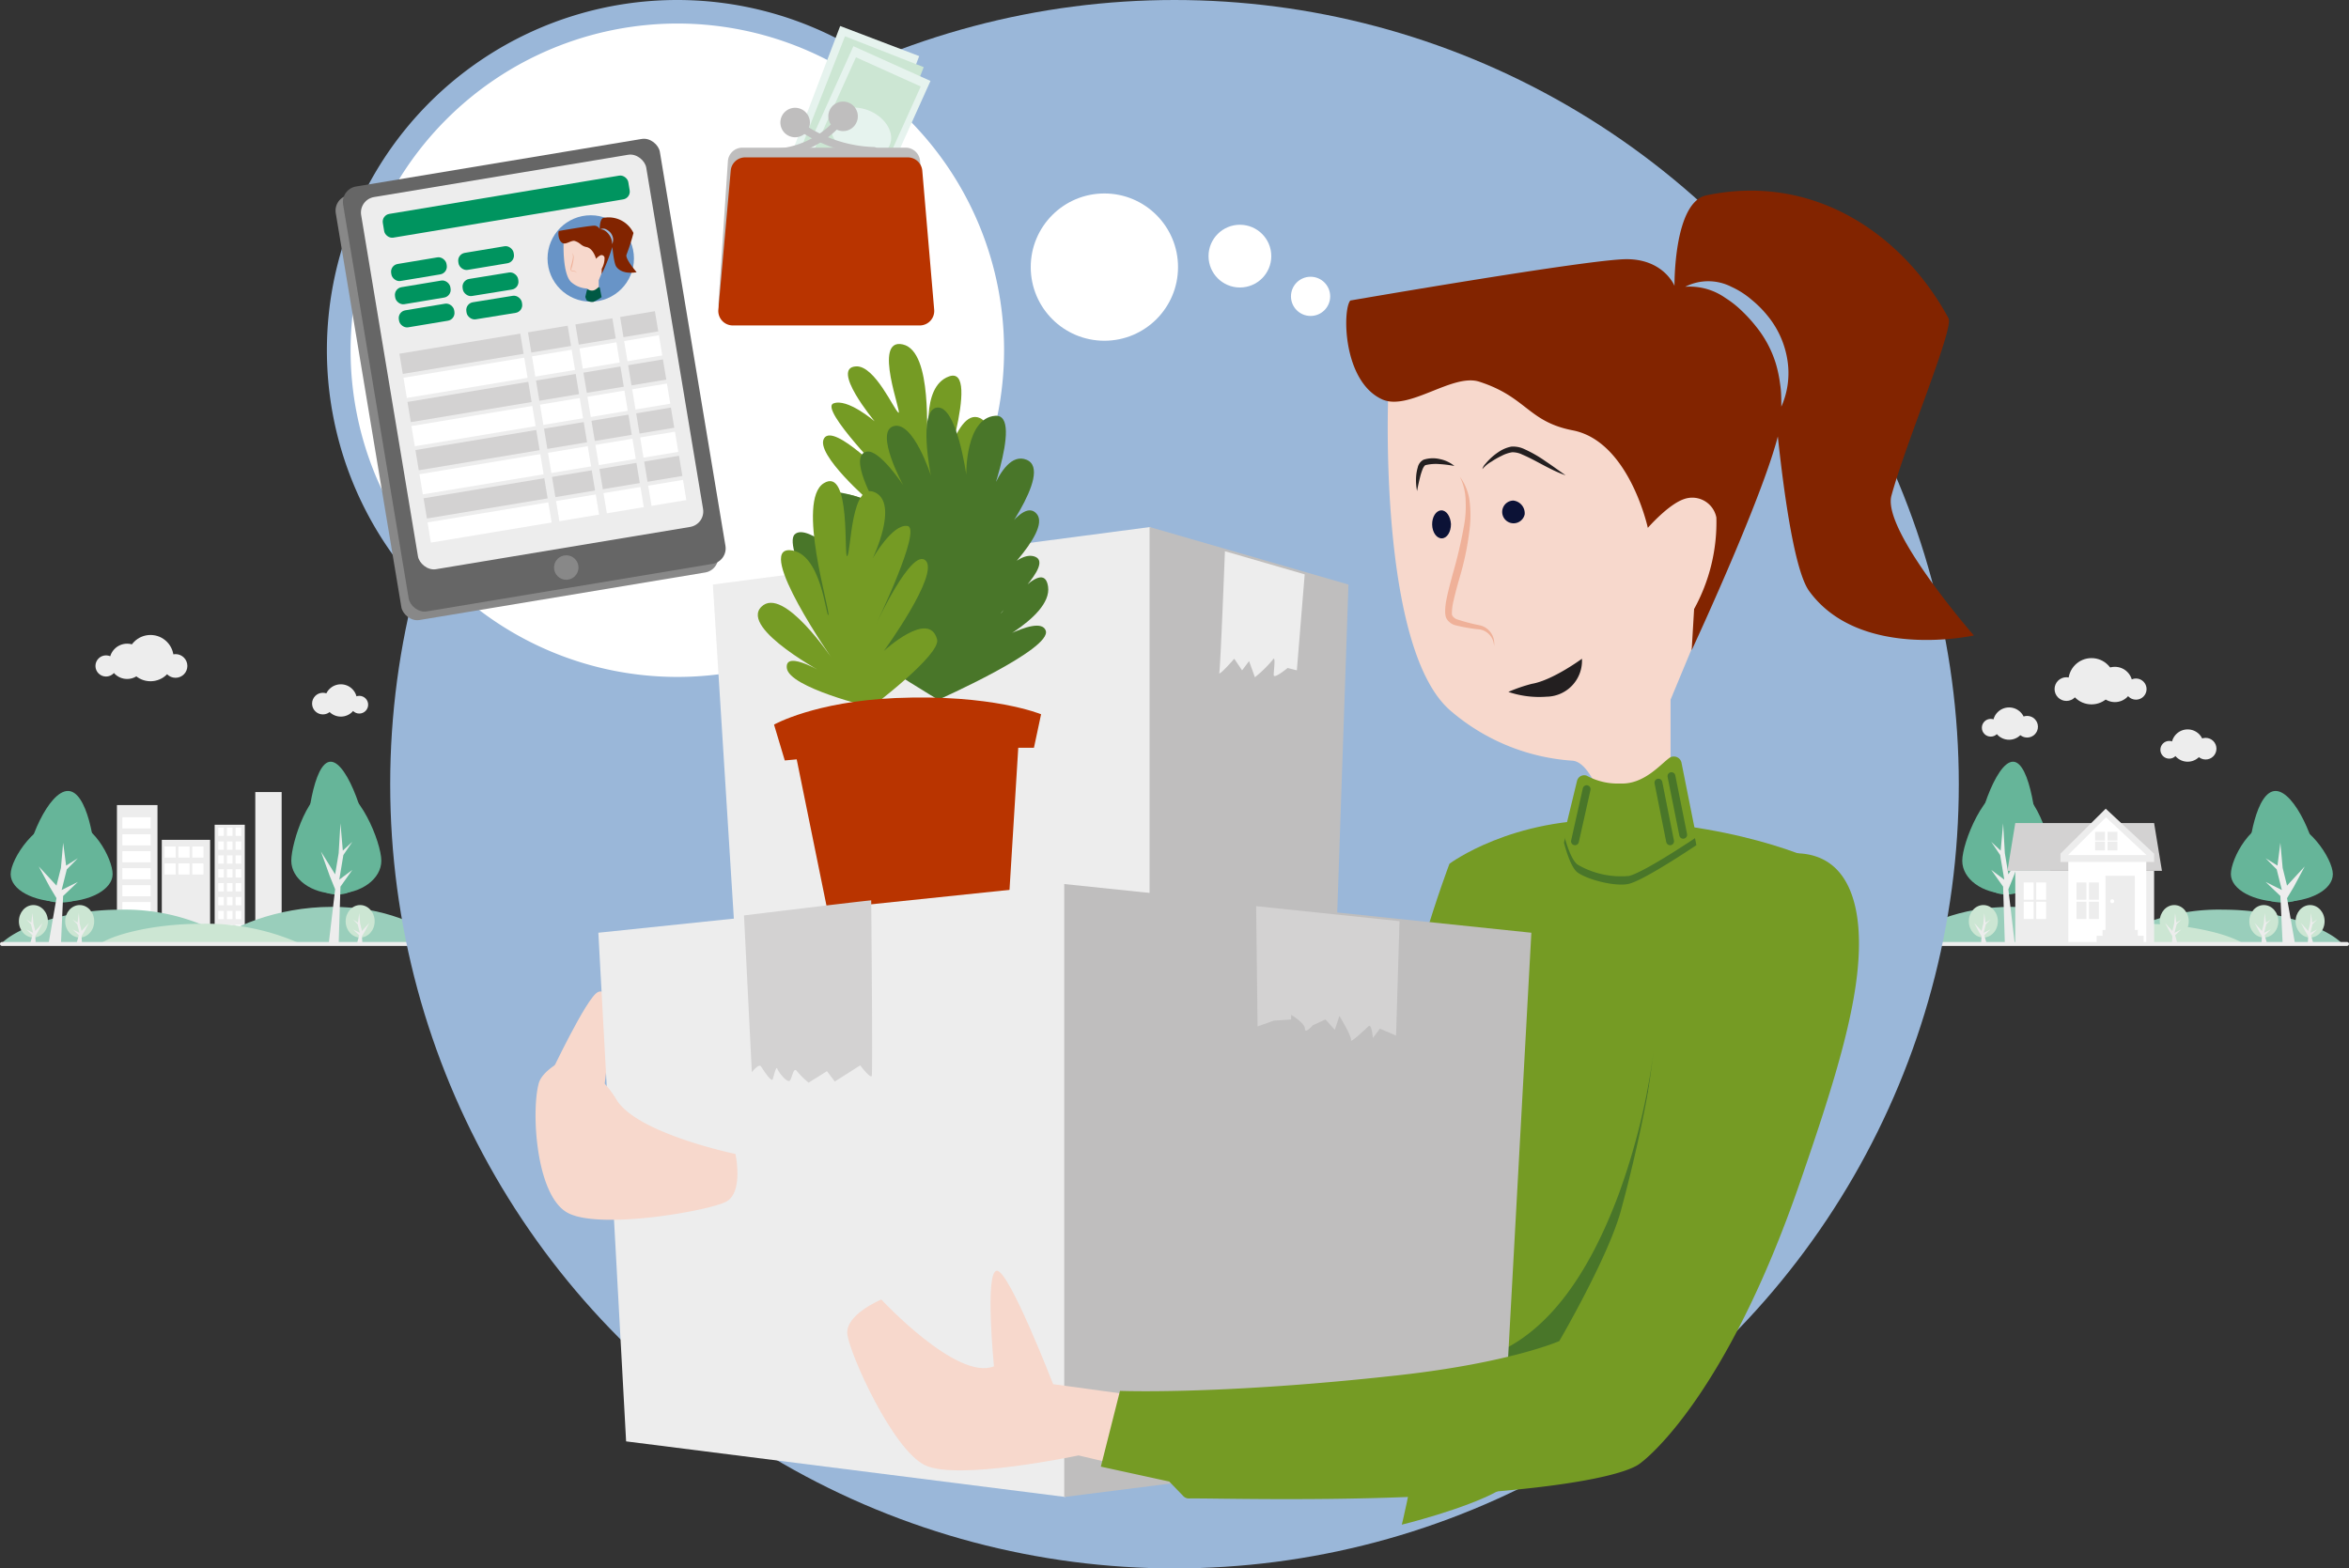 <svg xmlns="http://www.w3.org/2000/svg" viewBox="0 0 299.5 200"><rect x="0" y="0" width="299.5" height="200" fill="#333333" stroke="none"/><defs><style>.cls-1{fill:#ededed;}.cls-2{fill:#99cebb;}.cls-3{fill:#cce6d3;}.cls-4{fill:#66b599;}.cls-5{fill:#d3d2d2;}.cls-6{fill:#fff;}.cls-10,.cls-21,.cls-26,.cls-29,.cls-7,.cls-8,.cls-9{fill:none;stroke-miterlimit:10;}.cls-7,.cls-8,.cls-9{stroke:#fff;}.cls-7,.cls-8{stroke-width:1.42px;}.cls-8{stroke-dasharray:1.42 0.35;}.cls-9{stroke-width:0.71px;stroke-dasharray:1.06 0.71;}.cls-10,.cls-26{stroke:#ededed;}.cls-10,.cls-21,.cls-29{stroke-linecap:round;}.cls-10{stroke-width:0.5px;}.cls-11{fill:#9ab7d9;}.cls-12{fill:#759b24;}.cls-13{fill:#497629;}.cls-14{fill:#bfbebe;}.cls-15{fill:#b93400;}.cls-16{fill:#f7d8cc;}.cls-17{fill:#822400;}.cls-18{fill:#0c1236;}.cls-19{fill:#231f20;}.cls-20{fill:#efb199;}.cls-21{stroke:#497629;}.cls-22{fill:#888;}.cls-23{fill:#666;}.cls-24{fill:#6894c7;}.cls-25{fill:#005944;}.cls-27{fill:#00945f;}.cls-28{fill:#e6f3ee;}.cls-29{stroke:#bfbebe;}</style></defs><g id="Layer_2" data-name="Layer 2"><g id="focal_illo" data-name="focal illo"><circle class="cls-1" cx="266.67" cy="86.87" r="2.95"/><circle class="cls-1" cx="269.65" cy="87.28" r="2.25"/><circle class="cls-1" cx="263.47" cy="87.87" r="1.51"/><circle class="cls-1" cx="272.34" cy="87.87" r="1.35"/><circle class="cls-1" cx="256.16" cy="92.27" r="2.06"/><circle class="cls-1" cx="258.46" cy="92.67" r="1.38"/><circle class="cls-1" cx="253.82" cy="92.8" r="1.13"/><circle class="cls-1" cx="278.93" cy="95.07" r="2.06"/><circle class="cls-1" cx="281.22" cy="95.47" r="1.38"/><circle class="cls-1" cx="276.58" cy="95.61" r="1.13"/><path class="cls-2" d="M268.27,120.47A26,26,0,0,1,283.51,116c7,0,13.36,2.32,15.24,4.46"/><path class="cls-2" d="M241.27,120.47c4.1-2.63,8.43-4.83,15.24-4.83,7,0,13.36,2.69,15.24,4.83"/><path class="cls-3" d="M260.21,120.47a29.22,29.22,0,0,1,13-2.67c6,0,11.37,1.39,13,2.67"/><ellipse class="cls-3" cx="288.64" cy="117.48" rx="1.85" ry="2.07"/><polygon class="cls-1" points="288.35 120.25 289.02 120.21 288.75 119.26 289.54 118.52 288.68 118.95 288.95 117.85 289.54 117.26 288.91 117.65 288.75 116.43 288.64 117.77 288.4 118.71 287.46 117.69 288.05 118.79 288.4 119.38 288.35 120.25"/><ellipse class="cls-3" cx="294.54" cy="117.48" rx="1.85" ry="2.07"/><polygon class="cls-1" points="294.25 120.25 294.92 120.21 294.66 119.26 295.44 118.52 294.58 118.95 294.85 117.85 295.44 117.26 294.81 117.65 294.66 116.43 294.54 117.77 294.3 118.71 293.36 117.69 293.95 118.79 294.3 119.38 294.25 120.25"/><path class="cls-4" d="M286.61,110.67c0,3.12,2,4.42,4.42,4.42s4.43-1.3,4.43-4.42-2.87-9.81-5.32-9.81S286.61,107.55,286.61,110.67Z"/><path class="cls-4" d="M297.44,111.47c0,2-2.91,3.53-6.5,3.53s-6.5-1.58-6.5-3.53,2.56-6.94,6.15-6.94S297.44,109.52,297.44,111.47Z"/><polygon class="cls-1" points="292.64 120.46 291.04 120.37 290.75 114.25 288.87 112.46 290.94 113.49 290.28 110.86 288.87 109.44 290.38 110.38 290.75 107.47 291.04 110.67 291.6 112.93 293.86 110.48 292.45 113.11 291.6 114.53 292.64 120.46"/><ellipse class="cls-3" cx="252.88" cy="117.48" rx="1.85" ry="2.07"/><polygon class="cls-1" points="252.6 120.25 253.27 120.21 253 119.26 253.79 118.52 252.92 118.95 253.2 117.85 253.79 117.26 253.16 117.65 253 116.43 252.88 117.77 252.65 118.71 251.71 117.69 252.29 118.79 252.65 119.38 252.6 120.25"/><ellipse class="cls-3" cx="277.22" cy="117.48" rx="1.85" ry="2.07"/><polygon class="cls-1" points="276.93 120.25 277.6 120.21 277.33 119.26 278.12 118.52 277.25 118.95 277.53 117.85 278.12 117.26 277.49 117.65 277.33 116.43 277.21 117.77 276.98 118.71 276.04 117.69 276.63 118.79 276.98 119.38 276.93 120.25"/><path class="cls-4" d="M259.83,108.8c0,3.72-1.8,5.27-4,5.27s-4-1.55-4-5.27,2.61-11.67,4.83-11.67S259.83,105.09,259.83,108.8Z"/><path class="cls-4" d="M250.19,109.76c0,2.32,2.56,4.2,5.73,4.2s5.74-1.88,5.74-4.2-2.27-9.47-5.44-9.47S250.19,107.43,250.19,109.76Z"/><polygon class="cls-1" points="256.9 120.46 255.62 120.35 255.4 113.06 253.89 110.93 255.55 112.17 255.02 109.03 253.89 107.35 255.09 108.47 255.4 104.99 255.62 108.8 256.07 111.49 257.89 108.58 256.75 111.72 256.07 113.4 256.9 120.46"/><polygon class="cls-5" points="275.65 111.05 255.95 111.05 256.95 104.95 274.65 104.95 275.65 111.05"/><rect class="cls-1" x="256.95" y="111.05" width="17.7" height="9.11"/><rect class="cls-6" x="263.71" y="109.44" width="9.94" height="10.72"/><polygon class="cls-1" points="274.65 108.86 268.48 103.12 262.71 108.86 262.71 109.91 274.65 109.91 274.65 108.86"/><polygon class="cls-6" points="273.68 109.03 268.51 104.22 263.68 109.03 273.68 109.03"/><rect class="cls-6" x="258.03" y="112.53" width="1.26" height="2.2"/><rect class="cls-6" x="259.62" y="112.53" width="1.26" height="2.2"/><rect class="cls-6" x="258.03" y="114.99" width="1.26" height="2.2"/><rect class="cls-6" x="259.62" y="114.99" width="1.26" height="2.2"/><rect class="cls-1" x="264.76" y="112.53" width="1.26" height="2.2"/><rect class="cls-1" x="266.35" y="112.53" width="1.26" height="2.2"/><rect class="cls-1" x="264.76" y="114.99" width="1.26" height="2.2"/><rect class="cls-1" x="266.35" y="114.99" width="1.26" height="2.2"/><rect class="cls-1" x="267.13" y="106.07" width="1.25" height="1.12"/><rect class="cls-1" x="268.72" y="106.07" width="1.25" height="1.12"/><rect class="cls-1" x="267.13" y="107.32" width="1.25" height="1.12"/><rect class="cls-1" x="268.72" y="107.32" width="1.25" height="1.12"/><rect class="cls-1" x="268.45" y="111.68" width="3.74" height="7.23"/><circle class="cls-6" cx="269.31" cy="114.92" r="0.25"/><rect class="cls-1" x="268.08" y="118.58" width="4.49" height="0.83"/><rect class="cls-1" x="267.32" y="119.33" width="6" height="0.83"/><circle class="cls-1" cx="19.19" cy="83.92" r="2.95"/><circle class="cls-1" cx="16.21" cy="84.33" r="2.25"/><circle class="cls-1" cx="22.38" cy="84.92" r="1.51"/><circle class="cls-1" cx="13.52" cy="84.92" r="1.35"/><circle class="cls-1" cx="43.46" cy="89.32" r="2.06"/><circle class="cls-1" cx="41.17" cy="89.72" r="1.38"/><circle class="cls-1" cx="45.81" cy="89.86" r="1.13"/><path class="cls-1" d="M14.91,118.46v-15.8h5.17v15.8h.55V107.09h6.16v11.37h.58V105.17h3.84v13.29h1.34V101h3.36v17.48S14.91,118,14.91,118.46Z"/><line class="cls-7" x1="15.6" y1="104.93" x2="19.21" y2="104.93"/><line class="cls-7" x1="15.6" y1="107.09" x2="19.21" y2="107.09"/><line class="cls-7" x1="15.6" y1="109.25" x2="19.21" y2="109.25"/><line class="cls-7" x1="15.6" y1="111.41" x2="19.21" y2="111.41"/><line class="cls-7" x1="15.6" y1="113.58" x2="19.21" y2="113.58"/><line class="cls-7" x1="15.6" y1="115.74" x2="19.21" y2="115.74"/><line class="cls-8" x1="20.98" y1="108.65" x2="26.21" y2="108.65"/><line class="cls-8" x1="20.98" y1="110.81" x2="26.21" y2="110.81"/><line class="cls-9" x1="29.29" y1="105.53" x2="29.29" y2="118.42"/><line class="cls-9" x1="30.4" y1="105.53" x2="30.4" y2="118.42"/><line class="cls-9" x1="28.18" y1="105.53" x2="28.18" y2="118.42"/><path class="cls-2" d="M30.53,120.47A26,26,0,0,0,15.29,116c-7,0-13.36,2.32-15.24,4.46"/><path class="cls-2" d="M57.53,120.47c-4.1-2.63-8.42-4.83-15.24-4.83-7,0-13.36,2.69-15.24,4.83"/><path class="cls-3" d="M38.59,120.47a29.22,29.22,0,0,0-13-2.67c-6,0-11.37,1.39-13,2.67"/><ellipse class="cls-3" cx="10.16" cy="117.48" rx="1.85" ry="2.07"/><polygon class="cls-1" points="10.45 120.25 9.78 120.21 10.05 119.26 9.26 118.52 10.13 118.95 9.85 117.85 9.26 117.26 9.89 117.65 10.05 116.43 10.16 117.77 10.4 118.71 11.34 117.69 10.75 118.79 10.4 119.38 10.45 120.25"/><ellipse class="cls-3" cx="4.26" cy="117.48" rx="1.85" ry="2.07"/><polygon class="cls-1" points="4.55 120.25 3.88 120.21 4.14 119.26 3.36 118.52 4.22 118.95 3.95 117.85 3.36 117.26 3.99 117.65 4.14 116.43 4.26 117.77 4.5 118.71 5.44 117.69 4.85 118.79 4.5 119.38 4.55 120.25"/><path class="cls-4" d="M12.19,110.67c0,3.12-2,4.42-4.42,4.42s-4.43-1.3-4.43-4.42,2.87-9.81,5.32-9.81S12.19,107.55,12.19,110.67Z"/><path class="cls-4" d="M1.36,111.47c0,2,2.91,3.53,6.5,3.53s6.5-1.58,6.5-3.53-2.56-6.94-6.15-6.94S1.36,109.52,1.36,111.47Z"/><polygon class="cls-1" points="6.17 120.46 7.77 120.37 8.05 114.25 9.93 112.46 7.86 113.49 8.52 110.86 9.93 109.44 8.43 110.38 8.05 107.47 7.77 110.67 7.2 112.93 4.94 110.48 6.35 113.11 7.2 114.53 6.17 120.46"/><ellipse class="cls-3" cx="45.92" cy="117.48" rx="1.85" ry="2.07"/><polygon class="cls-1" points="46.2 120.25 45.54 120.21 45.8 119.26 45.01 118.52 45.88 118.95 45.6 117.85 45.01 117.26 45.64 117.65 45.8 116.43 45.92 117.77 46.15 118.71 47.09 117.69 46.51 118.79 46.15 119.38 46.2 120.25"/><path class="cls-4" d="M39,108.8c0,3.72,1.81,5.27,4,5.27s4-1.55,4-5.27-2.62-11.67-4.84-11.67S39,105.09,39,108.8Z"/><path class="cls-4" d="M48.62,109.76c0,2.32-2.57,4.2-5.74,4.2s-5.74-1.88-5.74-4.2,2.27-9.47,5.44-9.47S48.62,107.43,48.62,109.76Z"/><polygon class="cls-1" points="41.9 120.46 43.18 120.35 43.41 113.06 44.92 110.93 43.26 112.17 43.78 109.03 44.92 107.35 43.71 108.47 43.41 104.99 43.18 108.8 42.73 111.49 40.92 108.58 42.05 111.72 42.73 113.4 41.9 120.46"/><line class="cls-10" x1="0.25" y1="120.37" x2="299.25" y2="120.37"/><circle class="cls-11" cx="149.75" cy="100" r="100"/><circle class="cls-6" cx="86.36" cy="44.66" r="43.16" transform="translate(23.05 118.45) rotate(-76.72)"/><path class="cls-11" d="M86.36,3A41.66,41.66,0,1,1,44.7,44.66,41.71,41.71,0,0,1,86.36,3m0-3A44.66,44.66,0,1,0,131,44.66,44.65,44.65,0,0,0,86.36,0Z"/><circle class="cls-6" cx="140.81" cy="34.06" r="9.39"/><circle class="cls-6" cx="158.09" cy="32.66" r="4"/><circle class="cls-6" cx="167.1" cy="37.79" r="2.5"/><path class="cls-12" d="M184.81,110.14s8-6,21-5.57c17.47.58,27.24,5.89,27.24,5.89L214,174s-13.57,10.94-23,16.12c-4.25,2.34-12.27,4.3-12.27,4.3s4.09-15.85,2.71-31c-.74-8.09-4.63-17.12-4.14-22.93C178.38,127,184.81,110.14,184.81,110.14Z"/><path class="cls-13" d="M182.3,175.05a52.86,52.86,0,0,0,8.88-2.71c5.18-2.4,10.67-7.91,15.21-20.07A85.88,85.88,0,0,0,210.85,134s-4.14,32.65-8.28,40.29c-1.51,2.79-20.15,4-20.15,4Z"/><circle class="cls-5" cx="149.29" cy="186.6" r="1.38"/><polygon class="cls-1" points="93.68 118.96 146.68 120.72 146.68 67.2 90.89 74.54 93.68 118.96"/><polygon class="cls-14" points="170.41 118.96 146.57 120.72 146.57 67.2 171.93 74.54 170.41 118.96"/><path class="cls-12" d="M116.32,69.84s9.44-5,9.11-7.23-4.74,2.18-4.74,2.18,7.65-9.87,4.27-11.47-5.45,10-5.45,10S125.28,46.46,121,48c-3.76,1.36-2.27,8.65-2.66,8.35s.71-11.53-3.23-12.43,0,9.07-.56,8.7-3-6-5.38-5.9c-3.36.14,2.34,7,2.34,7s-3.49-3-5.26-2.27S113.16,61,113.16,61s-6.81-7.11-8.08-5.12,6.07,8.29,6.07,8.29-5-2.92-5,.62C106.09,66.62,116.32,69.84,116.32,69.84Z"/><path class="cls-13" d="M119.63,89.23s14.59-6.47,13.7-8.83-8.84,2.81-8.84,2.81,9.73-4.28,9.14-8.41-6.34,4-6,3.39S134.37,72,132,71s-6,4.28-6,4.28,8.11-7.38,6.2-9.73-5.75,4.86-5.75,4.86,8.1-10.32,4.42-11.79-5.9,8.7-5.75,8.25,5.6-14.15,1.77-13.85-3.69,7.51-3.69,7.51-1.22-8.85-3.72-8.56-.79,8.68-.79,8.68-2.23-7-4.74-6.31,1.19,7.5,1.19,7.5-3-4.54-4.61-4.25c-2.47.43,1.05,6.61,1.05,6.61s-6.07-2.7-7.1-.79,4.34,8.88,4.34,8.88-5.87-5.76-7.5-4.14,5.13,13.42,5.13,13.42,1.79-.14,4.15,1.77S119.63,89.23,119.63,89.23Z"/><path class="cls-12" d="M111.08,90.19s-10.47-2.5-10.76-5,5.15.89,5.15.89-11.2-5.9-8.4-8.7,9.14,6.78,9.14,6.78-10-14.34-5.45-14c4,.3,4.57,8.7,4.86,8.26s-4.13-14.59-.59-16.8,2.51,9.87,3,9.28.47-9.57,3.54-8.11-.3,8.41-.3,8.41,2.51-4.43,4.43-4.13-4,12.53-4,12.53,4.57-9.88,6.33-8.11S112.7,83,112.7,83s5.75-5.31,6.78-1.47C120,83.48,111.08,90.19,111.08,90.19Z"/><path class="cls-15" d="M105.84,117.76l-4.26-20.93-1.52.14L98.69,92.4s5.17-2.94,15.51-3.39c12.32-.52,18.54,2.07,18.54,2.07l-.91,4.27h-2l-1.37,22.26Z"/><path class="cls-16" d="M70.09,137.18s4.73-10.05,6.14-10.67c2.91-1.3.65,13.26.65,13.26"/><polygon class="cls-1" points="79.83 183.8 135.84 190.89 135.84 112.73 76.29 118.94 79.83 183.8"/><polygon class="cls-14" points="191.7 183.8 135.69 190.89 135.69 112.73 195.25 118.94 191.7 183.8"/><path class="cls-1" d="M156.18,70.29l10.17,2.95-1,12.24-1.18-.3s-1.77,1.47-1.77.89.3-2.66-.14-1.92A15.27,15.27,0,0,1,160,86.36l-.74-2.06-.89,1.18-1-1.48s-2.06,2.36-1.91,1.77S156.18,70.29,156.18,70.29Z"/><path class="cls-5" d="M111.08,114.81c-.45,0-16.22,1.92-16.22,1.92l1,20s.89-1.18,1.18-.73,1.33,2.06,1.48,1.62.44-1.77.59-1.33,1.32,1.92,1.62,1.48.44-1.77.88-1.18a12.47,12.47,0,0,0,1.48,1.47l2.35-1.47,1,1.32,3.24-2.06s1.33,1.77,1.47,1.33S111.08,114.81,111.08,114.81Z"/><path class="cls-5" d="M160.16,115.55l18.28,1.91-.44,14.6-2.06-.89-.89,1.18s-.15-1.92-.59-1.47-2.36,2.21-2.21,1.77-1.47-3.1-1.47-3.1l-.59,1.77L169,130l-1.62.74s-1,1.18-1,.44-1.76-1.77-1.76-1.77V130l-2.22.15-2.06.74Z"/><path class="cls-16" d="M177,50.47s-1.3,32.09,7.89,40.11A26.53,26.53,0,0,0,200.49,97c2.68.2,4.55,7.41,4.54,7.41l3.83,2.55,4.14-4.27V89.22L216,82l5.39-18.11L202.52,35.48Z"/><path class="cls-17" d="M172.17,38.32c-1,1.12-1,10.23,4,12.58,3.4,1.61,9-3.34,12.43-2.23,6.06,1.95,6.21,5.1,11.94,6.21,7.18,1.4,9.56,12.43,9.56,12.43s2.61-3,4.62-3.67A3.13,3.13,0,0,1,218.84,66,22.93,22.93,0,0,1,216,77.66l-.31,5.26s10.83-23.26,11.42-29.49a18.85,18.85,0,0,0-1.36-8.15s1.74,25.71,4.92,30.09c6.47,8.9,21,5.66,21,5.66S240,67.68,241.15,63.24c1.8-6.65,8-21.36,7.29-22.65-5.67-10.51-17-18.59-30.87-15.68-4.2.88-4.07,11.54-4.07,11.54s-1.36-3.4-6.11-3.4S172.17,38.32,172.17,38.32Z"/><path class="cls-11" d="M214.86,36.57a6.48,6.48,0,0,1,5.89,0,10.81,10.81,0,0,1,2.58,1.65,14,14,0,0,1,2.13,2.16A11.73,11.73,0,0,1,227.91,46a10.52,10.52,0,0,1-.79,5.86c0-1,0-1.93-.15-2.86a16.64,16.64,0,0,0-.56-2.67,14.11,14.11,0,0,0-2.5-4.68,18.9,18.9,0,0,0-1.82-2A12.75,12.75,0,0,0,220,38,7.88,7.88,0,0,0,214.86,36.57Z"/><path class="cls-18" d="M194.4,65.58a1.45,1.45,0,1,1-1.46-1.75A1.63,1.63,0,0,1,194.4,65.58Z"/><path class="cls-18" d="M185,66.83c0,1-.5,1.8-1.16,1.82s-1.22-.76-1.24-1.75.5-1.8,1.16-1.82S184.94,65.85,185,66.83Z"/><path class="cls-19" d="M189,59.83a1.55,1.55,0,0,1,.39-.68,7.29,7.29,0,0,1,.53-.58,7.51,7.51,0,0,1,1.25-1,4.33,4.33,0,0,1,1.53-.62,3.33,3.33,0,0,1,1.68.33,16.34,16.34,0,0,1,2.71,1.56c.86.57,1.68,1.18,2.53,1.77-2-.69-3.7-1.87-5.52-2.64a2.87,2.87,0,0,0-1.3-.3,4.45,4.45,0,0,0-1.33.45,9.87,9.87,0,0,0-1.3.74A4.17,4.17,0,0,0,189,59.83Z"/><path class="cls-19" d="M180.68,62.62a7,7,0,0,1-.11-2,5.23,5.23,0,0,1,.19-1,1.45,1.45,0,0,1,.75-1,3.9,3.9,0,0,1,2.11-.07,4.22,4.22,0,0,1,1.82.87,14.66,14.66,0,0,0-1.91-.24,5.65,5.65,0,0,0-1.77.13c-.08,0-.28.26-.38.53a7.73,7.73,0,0,0-.29.89C180.94,61.33,180.78,62,180.68,62.62Z"/><path class="cls-19" d="M192.32,88.23a12.28,12.28,0,0,0,4.87.61A4.58,4.58,0,0,0,201.7,84s-3.73,2.75-6.39,3.2A19.73,19.73,0,0,0,192.32,88.23Z"/><path class="cls-16" d="M190.55,82.39a2.22,2.22,0,0,0-1.86-2.15,20.9,20.9,0,0,1-3.27-.58,2,2,0,0,1-.82-.58,1.32,1.32,0,0,1-.26-.5,2.22,2.22,0,0,1-.07-.49,7.36,7.36,0,0,1,.17-1.73c.21-1.09.51-2.14.78-3.19a60.37,60.37,0,0,0,1.47-6.26,14.18,14.18,0,0,0,.21-3.18,7.17,7.17,0,0,0-.75-3.09,6.75,6.75,0,0,1,1.24,3,15.36,15.36,0,0,1,.07,3.32,36.71,36.71,0,0,1-1.28,6.44c-.29,1-.59,2.08-.82,3.11a6.89,6.89,0,0,0-.22,1.5,1.48,1.48,0,0,0,0,.31.61.61,0,0,0,.1.22,1.15,1.15,0,0,0,.47.38,23.88,23.88,0,0,0,3.07.81A2.39,2.39,0,0,1,190.55,82.39Z"/><path class="cls-20" d="M190.49,82.4a2.19,2.19,0,0,0-1.84-2.14,20.48,20.48,0,0,1-3.24-.57,2,2,0,0,1-.81-.57,1.42,1.42,0,0,1-.27-.5,3,3,0,0,1-.07-.49,7.75,7.75,0,0,1,.17-1.71c.21-1.09.51-2.12.78-3.17A59.59,59.59,0,0,0,186.67,67a13.87,13.87,0,0,0,.2-3.15,7.19,7.19,0,0,0-.74-3.07,6.66,6.66,0,0,1,1.23,3,14.49,14.49,0,0,1,.06,3.29,36,36,0,0,1-1.26,6.39c-.29,1-.59,2.07-.82,3.1a7.36,7.36,0,0,0-.22,1.49,2.33,2.33,0,0,0,0,.3.72.72,0,0,0,.1.22,1.23,1.23,0,0,0,.47.38,24,24,0,0,0,3.05.8A2.37,2.37,0,0,1,190.49,82.4Z"/><path class="cls-13" d="M201.07,100.55a1,1,0,0,1,1.23-.69,8.1,8.1,0,0,0,4.28,1.06c3.09.15,5.24-2.58,6.34-3.31a1,1,0,0,1,1.46.6l1.91,9.56s-6.57,4.44-8.6,4.93c-1.63.4-5.15-.47-6.53-1.43-1-.7-1.75-3.82-1.75-3.82Z"/><path class="cls-12" d="M201.07,99.59a.94.94,0,0,1,1.23-.68,8.24,8.24,0,0,0,4.28,1c3.09.15,5.24-2.58,6.34-3.31a1,1,0,0,1,1.46.6l1.91,9.56s-6.57,4.44-8.6,4.94a11,11,0,0,1-6.53-1.44c-1-.69-1.75-3.82-1.75-3.82Z"/><line class="cls-21" x1="213.11" y1="98.97" x2="214.61" y2="106.45"/><line class="cls-21" x1="211.45" y1="99.8" x2="212.94" y2="107.28"/><line class="cls-21" x1="202.3" y1="100.63" x2="200.81" y2="107.28"/><path class="cls-16" d="M112.37,165.71s-4.66,1.92-4.33,4.46,5.73,14.59,9.86,16.65,19.61-1.23,19.61-1.23l6.43,1.51,2-9-11.7-1.6s-1.43-4.66-7.54-2.26C122,176.1,112.37,165.71,112.37,165.71Z"/><path class="cls-16" d="M134.27,176.5s-5.63-14.58-7.18-14.46-.36,12.2-.36,12.2"/><path class="cls-12" d="M220.22,113.12s4.46-4.89,9.77-4.25,6.8,5.73,7,10.19c.38,8-2.92,18.49-7.54,31.86-9.24,26.76-19.27,35-20.55,35.84s-6.15,2.67-22.72,3.78c-15,1-31.63.48-34.6.54a1,1,0,0,1-.77-.37l-1.73-1.79-8.72-1.9,2.44-9.66s12.85.53,35.57-2c14.2-1.59,20.44-4.35,20.44-4.35s6.11-10.46,7.81-16.46A193.44,193.44,0,0,0,211,134.19"/><path class="cls-16" d="M93.77,147.15s1.07,4.91-1.2,6.09-16.18,3.63-20.22,1.4-4.64-13-3.65-16.53c.51-1.78,3.65-3.2,3.65-3.2a12.69,12.69,0,0,1,6.23,5.28C81.16,144.54,93.77,147.15,93.77,147.15Z"/><rect class="cls-22" x="46.71" y="21.48" width="40.94" height="54.93" rx="2" transform="translate(-7.12 11.69) rotate(-9.45)"/><rect class="cls-23" x="47.65" y="20.38" width="40.94" height="54.93" rx="2" transform="translate(-6.93 11.83) rotate(-9.45)"/><rect class="cls-1" x="49.42" y="22.11" width="36.85" height="48.11" rx="2" transform="translate(-6.66 11.76) rotate(-9.45)"/><circle class="cls-24" cx="75.32" cy="32.96" r="5.51"/><path class="cls-16" d="M71.86,31s-.16,4,1,5a3.27,3.27,0,0,0,1.93.79c.33,0,.56.92.56.92l.47.31.52-.53V35.74l.36-.9.67-2.23L75,29.1Z"/><path class="cls-17" d="M71.26,29.45c-.12.14-.12,1.27.5,1.56.42.2,1.1-.41,1.53-.28.75.24.77.63,1.48.77C75.65,31.67,76,33,76,33a1.81,1.81,0,0,1,.57-.45.39.39,0,0,1,.51.3,2.77,2.77,0,0,1-.36,1.43l0,.65a24.32,24.32,0,0,0,1.42-3.64,2.48,2.48,0,0,0-.17-1s.21,3.18.61,3.72c.79,1.1,2.59.7,2.59.7s-1.44-1.65-1.3-2.2a27.14,27.14,0,0,0,.9-2.8,3.51,3.51,0,0,0-3.81-1.93c-.52.11-.5,1.42-.5,1.42a.78.78,0,0,0-.76-.42C75,28.8,71.26,29.45,71.26,29.45Z"/><path class="cls-11" d="M76.54,29.24a.78.78,0,0,1,.73,0,1.72,1.72,0,0,1,.6.47,1.57,1.57,0,0,1,.3.7,1.4,1.4,0,0,1-.12.73,1.94,1.94,0,0,0-.42-1.25,1.79,1.79,0,0,0-.46-.45A1,1,0,0,0,76.54,29.24Z"/><path class="cls-20" d="M73.53,34.9c0-.33-.37-.24-.63-.34a.18.18,0,0,1-.14-.19.49.49,0,0,1,0-.21,3.82,3.82,0,0,1,.08-.39,5.41,5.41,0,0,0,.19-.77,1.35,1.35,0,0,0-.06-.77,1.12,1.12,0,0,1,.16.78,5.24,5.24,0,0,1-.15.79c0,.13-.07.26-.1.38s-.07.26,0,.3a2.67,2.67,0,0,0,.38.09A.31.31,0,0,1,73.53,34.9Z"/><path class="cls-25" d="M74.83,37a.12.12,0,0,1,.16-.08,1,1,0,0,0,.52.13c.38,0,.65-.32.79-.41a.12.12,0,0,1,.18.07l.23,1.18a6.72,6.72,0,0,1-1.06.61,1.36,1.36,0,0,1-.81-.18c-.12-.08-.21-.47-.21-.47Z"/><rect class="cls-5" x="50.92" y="42.38" width="33.02" height="2.61" transform="translate(-6.26 11.66) rotate(-9.45)"/><rect class="cls-6" x="51.43" y="45.45" width="33.02" height="2.61" transform="translate(-6.75 11.78) rotate(-9.45)"/><rect class="cls-5" x="51.94" y="48.53" width="33.02" height="2.61" transform="translate(-7.25 11.91) rotate(-9.45)"/><rect class="cls-6" x="52.45" y="51.6" width="33.02" height="2.61" transform="translate(-7.75 12.04) rotate(-9.45)"/><rect class="cls-5" x="52.96" y="54.67" width="33.02" height="2.61" transform="translate(-8.25 12.16) rotate(-9.45)"/><rect class="cls-6" x="53.47" y="57.74" width="33.02" height="2.61" transform="translate(-8.74 12.29) rotate(-9.45)"/><rect class="cls-5" x="53.99" y="60.82" width="33.02" height="2.61" transform="translate(-9.24 12.41) rotate(-9.45)"/><rect class="cls-6" x="54.5" y="63.89" width="33.02" height="2.61" transform="translate(-9.74 12.54) rotate(-9.45)"/><line class="cls-26" x1="66.53" y1="40.69" x2="71.11" y2="68.23"/><line class="cls-26" x1="72.58" y1="39.69" x2="77.16" y2="67.22"/><line class="cls-26" x1="78.28" y1="38.74" x2="82.86" y2="66.27"/><rect class="cls-27" x="49.84" y="33.23" width="7.15" height="2.2" rx="1" transform="translate(-4.91 9.23) rotate(-9.45)"/><rect class="cls-27" x="48.68" y="24.82" width="31.73" height="3.07" rx="1" transform="translate(-3.45 10.95) rotate(-9.45)"/><rect class="cls-27" x="50.33" y="36.19" width="7.15" height="2.2" rx="1" transform="translate(-5.39 9.35) rotate(-9.45)"/><rect class="cls-27" x="50.82" y="39.14" width="7.15" height="2.2" rx="1" transform="translate(-5.87 9.47) rotate(-9.45)"/><rect class="cls-27" x="58.4" y="31.81" width="7.15" height="2.2" rx="1" transform="translate(-4.56 10.62) rotate(-9.45)"/><rect class="cls-27" x="58.89" y="34.76" width="7.15" height="2.2" rx="1" transform="matrix(0.99, -0.16, 0.16, 0.99, -5.04, 10.74)"/><rect class="cls-27" x="59.38" y="37.72" width="7.15" height="2.2" rx="1" transform="matrix(0.99, -0.16, 0.16, 0.99, -5.52, 10.86)"/><circle class="cls-22" cx="72.2" cy="72.37" r="1.56"/><rect class="cls-28" x="103.2" y="4.58" width="10.78" height="20.12" transform="translate(204.86 66.95) rotate(-159.16)"/><rect class="cls-3" x="103.7" y="5.9" width="10.78" height="20.12" transform="translate(204.82 70.64) rotate(-158.59)"/><rect class="cls-28" x="104.2" y="7.23" width="10.78" height="20.12" transform="translate(202.4 78.07) rotate(-155.74)"/><rect class="cls-3" x="104.98" y="8.37" width="9.06" height="18.27" transform="translate(202.16 78.45) rotate(-155.74)"/><ellipse class="cls-28" cx="109.77" cy="16.88" rx="2.97" ry="4.01" transform="translate(49.28 110.03) rotate(-65.74)"/><path class="cls-14" d="M93.45,40.6,117,40.27a1.84,1.84,0,0,0,1.83-2l-1.52-17.75a1.85,1.85,0,0,0-1.84-1.69H94.64a1.85,1.85,0,0,0-1.83,1.69L91.61,38.6A1.85,1.85,0,0,0,93.45,40.6Z"/><path class="cls-15" d="M93.43,41.5h23.85a1.85,1.85,0,0,0,1.83-2l-1.52-17.75a1.85,1.85,0,0,0-1.84-1.68H95a1.84,1.84,0,0,0-1.83,1.68L91.59,39.5A1.85,1.85,0,0,0,93.43,41.5Z"/><path class="cls-29" d="M111.43,19.25a17.29,17.29,0,0,1-10.14-3.67"/><path class="cls-14" d="M102.76,14.35a1.88,1.88,0,1,0-.1,2.65A1.87,1.87,0,0,0,102.76,14.35Z"/><path class="cls-29" d="M99.18,19.45a11.68,11.68,0,0,0,8.39-4.68"/><path class="cls-14" d="M109.1,15.81a1.88,1.88,0,1,0-2.58.63A1.87,1.87,0,0,0,109.1,15.81Z"/></g></g></svg>
